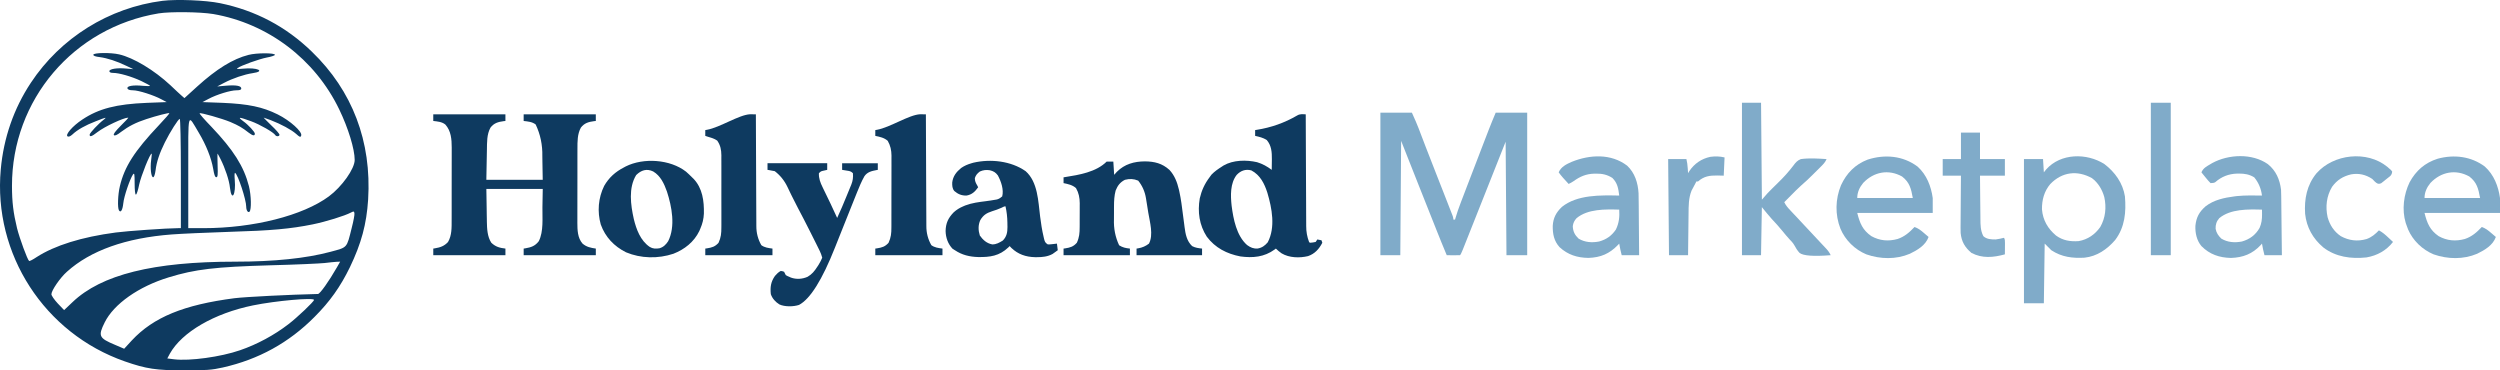 <svg width="216" height="32" viewBox="0 0 216 32" fill="none" xmlns="http://www.w3.org/2000/svg">
<g clip-path="url(#clip0_761_5712)">
<path d="M37.434 9.879H43.668V10.452C43.617 10.457 43.566 10.463 43.514 10.468C43.029 10.535 42.685 10.629 42.379 11.025C42.053 11.609 42.081 12.312 42.069 12.962C42.068 13.028 42.066 13.093 42.065 13.161C42.06 13.403 42.055 13.646 42.051 13.888C42.041 14.431 42.03 14.975 42.02 15.535H46.892C46.883 15.022 46.874 14.51 46.865 13.982C46.863 13.822 46.86 13.663 46.858 13.498C46.879 12.518 46.687 11.604 46.283 10.756C45.984 10.521 45.612 10.496 45.244 10.452V9.879H51.478V10.452C51.427 10.457 51.375 10.463 51.323 10.468C50.84 10.535 50.495 10.629 50.188 11.025C49.88 11.589 49.891 12.227 49.891 12.852C49.891 12.927 49.891 13 49.89 13.077C49.89 13.322 49.889 13.566 49.889 13.811C49.889 13.982 49.889 14.152 49.889 14.323C49.889 14.681 49.889 15.039 49.889 15.396C49.889 15.853 49.888 16.311 49.887 16.767C49.886 17.12 49.886 17.473 49.886 17.826C49.886 17.994 49.886 18.162 49.885 18.331C49.885 18.567 49.885 18.803 49.885 19.04C49.885 19.108 49.885 19.177 49.884 19.248C49.887 19.876 49.9 20.557 50.332 21.048C50.681 21.346 51.037 21.411 51.479 21.477V22.05H45.245V21.477C45.291 21.47 45.338 21.463 45.387 21.456C45.894 21.369 46.229 21.26 46.553 20.837C46.978 19.992 46.852 18.828 46.866 17.911C46.875 17.387 46.884 16.863 46.894 16.323H42.021C42.03 16.873 42.039 17.425 42.048 17.992C42.05 18.164 42.053 18.336 42.055 18.514C42.058 18.652 42.06 18.791 42.063 18.93C42.064 19 42.065 19.07 42.065 19.143C42.078 19.76 42.102 20.446 42.451 20.975C42.821 21.326 43.17 21.418 43.669 21.477V22.049H37.435V21.477C37.482 21.469 37.528 21.462 37.577 21.455C38.042 21.376 38.376 21.267 38.707 20.912C39.046 20.337 39.022 19.655 39.022 19.009C39.022 18.936 39.022 18.863 39.023 18.788C39.023 18.549 39.024 18.309 39.024 18.07C39.024 17.903 39.024 17.735 39.024 17.568C39.024 17.217 39.024 16.867 39.024 16.516C39.024 16.069 39.025 15.621 39.026 15.173C39.027 14.827 39.027 14.482 39.027 14.136C39.027 13.971 39.027 13.806 39.028 13.641C39.028 13.41 39.028 13.179 39.028 12.947C39.028 12.88 39.029 12.812 39.029 12.743C39.026 12.026 38.973 11.305 38.473 10.755C38.175 10.52 37.802 10.495 37.434 10.451V9.878V9.879Z" fill="#0E3A60"/>
<path d="M119.265 9.736H121.988C122.262 10.338 122.456 10.791 122.571 11.095C122.591 11.148 122.611 11.2 122.631 11.253C122.674 11.365 122.717 11.476 122.759 11.588C122.876 11.896 122.994 12.204 123.112 12.511C123.137 12.577 123.162 12.641 123.187 12.708C123.48 13.473 123.78 14.235 124.08 14.998C124.188 15.274 124.296 15.55 124.405 15.827C124.431 15.893 124.457 15.96 124.484 16.028C124.56 16.221 124.636 16.415 124.712 16.608C124.735 16.669 124.759 16.729 124.783 16.791C124.911 17.117 125.038 17.444 125.166 17.77C125.203 17.866 125.24 17.962 125.278 18.057C125.329 18.186 125.379 18.315 125.43 18.445C125.457 18.516 125.485 18.587 125.514 18.661C125.553 18.773 125.573 18.876 125.573 18.972H125.716C125.729 18.928 125.741 18.884 125.754 18.84C125.882 18.4 126.031 17.974 126.195 17.546C126.221 17.479 126.246 17.412 126.272 17.342C126.357 17.12 126.442 16.898 126.527 16.677C126.586 16.52 126.646 16.364 126.706 16.207C127.165 15.004 127.628 13.802 128.092 12.6C128.143 12.467 128.194 12.334 128.246 12.2C128.342 11.949 128.44 11.697 128.537 11.446C128.565 11.373 128.593 11.299 128.622 11.224C128.816 10.724 129.02 10.231 129.227 9.737H131.95V22.05H130.159C130.135 18.813 130.111 15.577 130.087 12.242C129.59 13.495 129.089 14.759 128.582 16.037C128.2 17.001 127.917 17.713 127.735 18.171C127.662 18.355 127.589 18.537 127.517 18.72C127.306 19.251 127.096 19.781 126.885 20.311C126.795 20.539 126.704 20.766 126.614 20.993C126.562 21.126 126.509 21.257 126.456 21.39C126.433 21.449 126.409 21.509 126.385 21.57C126.279 21.837 126.199 21.997 126.145 22.05C125.952 22.055 125.761 22.056 125.568 22.054C125.513 22.054 125.459 22.054 125.403 22.053C125.268 22.053 125.134 22.051 124.999 22.05C124.698 21.336 124.408 20.617 124.121 19.898C124.097 19.836 124.072 19.775 124.047 19.711C123.569 18.516 123.094 17.319 122.621 16.122C122.1 14.805 121.579 13.488 121.058 12.171C121.034 15.431 121.011 18.691 120.986 22.05H119.266V9.737L119.265 9.736Z" fill="#80ABC9"/>
<path d="M112.816 9.879C112.816 9.933 112.816 9.987 112.816 10.042C112.82 11.352 112.825 12.66 112.832 13.97C112.835 14.603 112.838 15.236 112.84 15.869C112.842 16.421 112.845 16.973 112.848 17.525C112.849 17.817 112.85 18.109 112.851 18.401C112.851 18.676 112.853 18.952 112.855 19.227C112.855 19.327 112.856 19.428 112.856 19.529C112.853 20.007 112.935 20.465 113.102 20.904C113.126 20.927 113.149 20.951 113.174 20.975C113.34 20.967 113.507 20.943 113.675 20.904C113.722 20.833 113.77 20.762 113.818 20.689C113.937 20.713 114.055 20.736 114.177 20.761C114.2 20.831 114.224 20.902 114.248 20.975C113.969 21.518 113.593 21.93 113.014 22.129C112.278 22.303 111.394 22.283 110.731 21.889C110.551 21.765 110.39 21.631 110.236 21.477C110.2 21.504 110.164 21.532 110.127 21.56C109.225 22.214 108.244 22.3 107.171 22.156C106 21.931 104.99 21.415 104.266 20.446C103.619 19.445 103.462 18.31 103.659 17.142C103.815 16.462 104.083 15.874 104.504 15.32C104.557 15.246 104.611 15.172 104.665 15.097C104.939 14.81 105.246 14.601 105.579 14.389C105.622 14.361 105.667 14.331 105.712 14.301C106.551 13.814 107.693 13.803 108.609 14.013C109.09 14.158 109.476 14.378 109.878 14.675C109.882 14.438 109.885 14.201 109.887 13.963C109.888 13.897 109.889 13.83 109.89 13.762C109.895 13.153 109.859 12.577 109.447 12.097C109.131 11.896 108.805 11.82 108.444 11.739V11.238C108.486 11.232 108.528 11.225 108.571 11.219C109.83 11.022 111.001 10.607 112.084 9.973C112.324 9.829 112.538 9.872 112.815 9.878L112.816 9.879ZM106.851 15.109C106.283 15.836 106.316 16.896 106.412 17.772C106.559 18.92 106.836 20.37 107.747 21.171C108.042 21.385 108.301 21.499 108.665 21.472C109.043 21.404 109.286 21.225 109.533 20.935C110.213 19.647 109.899 17.995 109.502 16.658C109.248 15.862 108.879 15.121 108.113 14.721C107.615 14.59 107.199 14.744 106.851 15.11V15.109Z" fill="#0E3A60"/>
<path d="M95.619 13.96H96.192C96.215 14.338 96.239 14.72 96.263 15.105C96.34 15.019 96.418 14.934 96.496 14.846C97.17 14.174 97.99 13.95 98.915 13.943C99.747 13.95 100.41 14.111 101.042 14.681C101.482 15.156 101.707 15.738 101.852 16.361C101.864 16.413 101.876 16.466 101.889 16.519C102.043 17.208 102.126 17.909 102.215 18.609C102.25 18.878 102.285 19.147 102.321 19.416C102.328 19.476 102.335 19.536 102.343 19.597C102.426 20.222 102.529 20.815 102.998 21.262C103.271 21.412 103.551 21.441 103.858 21.477V22.049H98.198V21.477C98.245 21.469 98.293 21.462 98.341 21.455C98.689 21.397 99 21.261 99.272 21.047C99.671 20.288 99.345 19.185 99.213 18.383C99.178 18.17 99.144 17.956 99.111 17.743C99.089 17.606 99.067 17.468 99.044 17.331C99.034 17.268 99.024 17.205 99.014 17.14C98.922 16.56 98.697 16.049 98.34 15.607C97.95 15.442 97.6 15.434 97.194 15.535C96.776 15.748 96.566 16.032 96.392 16.462C96.272 16.911 96.251 17.352 96.25 17.814C96.25 17.873 96.25 17.933 96.249 17.994C96.249 18.119 96.249 18.244 96.249 18.369C96.249 18.558 96.248 18.747 96.246 18.937C96.215 19.74 96.364 20.492 96.692 21.191C96.994 21.386 97.268 21.441 97.624 21.477V22.05H91.891V21.477C91.938 21.471 91.984 21.465 92.033 21.459C92.474 21.388 92.737 21.313 93.038 20.976C93.253 20.517 93.285 20.124 93.283 19.621C93.283 19.547 93.284 19.473 93.285 19.398C93.285 19.242 93.285 19.087 93.285 18.931C93.285 18.695 93.286 18.46 93.288 18.224C93.288 18.072 93.288 17.92 93.288 17.768C93.289 17.699 93.29 17.629 93.29 17.557C93.285 17.082 93.206 16.667 92.966 16.251C92.662 15.979 92.282 15.903 91.891 15.821V15.32C91.933 15.313 91.975 15.307 92.018 15.301C93.23 15.109 94.705 14.871 95.617 13.96H95.619Z" fill="#0E3A60"/>
<path d="M181.82 14.175C182.73 14.867 183.412 15.816 183.594 16.966C183.706 18.312 183.597 19.625 182.747 20.741C182.053 21.542 181.182 22.15 180.101 22.264C179.057 22.322 178.132 22.21 177.234 21.62C177.045 21.431 176.856 21.242 176.661 21.047C176.637 22.748 176.614 24.449 176.589 26.201H174.87V13.745H176.518C176.542 14.123 176.566 14.505 176.589 14.89C176.656 14.806 176.723 14.722 176.791 14.636C178.043 13.227 180.293 13.203 181.82 14.175ZM177.145 15.901C176.613 16.527 176.417 17.282 176.426 18.088C176.504 19.024 176.931 19.753 177.638 20.35C178.234 20.784 178.876 20.884 179.599 20.832C180.38 20.695 181.008 20.26 181.462 19.615C181.917 18.817 182.005 17.921 181.812 17.029C181.633 16.391 181.284 15.792 180.745 15.392C179.474 14.688 178.162 14.851 177.145 15.901Z" fill="#80ABC9"/>
<path d="M88.609 14.784C89.671 15.714 89.702 17.4 89.866 18.702C89.942 19.299 90.03 19.889 90.171 20.475C90.182 20.524 90.193 20.572 90.204 20.622C90.272 20.887 90.293 20.961 90.531 21.119C90.662 21.12 90.798 21.111 90.939 21.092C91.01 21.084 91.081 21.076 91.154 21.068C91.209 21.061 91.263 21.054 91.319 21.047C91.343 21.236 91.367 21.425 91.391 21.62C91.296 21.689 91.2 21.758 91.104 21.826C91.051 21.864 90.998 21.902 90.943 21.942C90.515 22.176 90.065 22.221 89.586 22.22C89.534 22.22 89.481 22.22 89.427 22.22C88.634 22.202 87.96 21.971 87.387 21.424C87.337 21.371 87.287 21.317 87.235 21.262C87.197 21.3 87.158 21.338 87.119 21.378C86.336 22.119 85.545 22.223 84.508 22.209C83.778 22.186 83.117 22.034 82.506 21.621C82.44 21.581 82.375 21.542 82.309 21.5C81.906 21.087 81.712 20.532 81.7 19.961C81.714 19.28 81.927 18.83 82.402 18.342C82.657 18.113 82.908 17.96 83.222 17.827C83.281 17.802 83.341 17.776 83.401 17.75C83.99 17.526 84.597 17.455 85.219 17.377C85.472 17.343 85.723 17.306 85.975 17.261C86.031 17.251 86.088 17.241 86.146 17.231C86.331 17.174 86.447 17.096 86.591 16.968C86.743 16.387 86.49 15.664 86.215 15.156C86.021 14.893 85.838 14.787 85.52 14.709C85.198 14.665 84.957 14.685 84.656 14.82C84.429 14.998 84.319 15.115 84.226 15.389C84.226 15.658 84.305 15.807 84.441 16.037C84.465 16.084 84.488 16.132 84.513 16.18C84.238 16.561 83.984 16.812 83.51 16.896C83.082 16.907 82.773 16.777 82.453 16.503C82.272 16.286 82.266 16.041 82.272 15.768C82.337 15.221 82.628 14.856 83.044 14.514C83.328 14.318 83.609 14.2 83.939 14.104C83.994 14.089 84.049 14.072 84.106 14.056C85.594 13.713 87.347 13.905 88.609 14.786L88.609 14.784ZM86.531 17.951C86.264 18.073 85.997 18.165 85.716 18.251C85.244 18.405 84.958 18.58 84.699 19.016C84.503 19.448 84.516 19.908 84.659 20.354C84.936 20.737 85.251 21.024 85.726 21.116C86.078 21.124 86.356 20.96 86.647 20.779C86.983 20.435 87.045 20.07 87.045 19.607C87.044 19.547 87.043 19.486 87.041 19.423C87.041 19.36 87.04 19.298 87.039 19.233C87.031 18.755 86.982 18.293 86.875 17.826C86.75 17.826 86.642 17.898 86.531 17.951H86.531Z" fill="#0E3A60"/>
<path d="M59.271 14.829C59.451 14.986 59.622 15.149 59.79 15.32C59.831 15.359 59.873 15.399 59.915 15.44C60.705 16.264 60.836 17.373 60.816 18.455C60.795 18.923 60.694 19.33 60.507 19.758C60.478 19.826 60.449 19.893 60.42 19.962C59.963 20.904 59.146 21.548 58.183 21.924C56.862 22.364 55.376 22.338 54.087 21.798C53.057 21.281 52.299 20.486 51.908 19.4C51.593 18.287 51.689 17.098 52.199 16.063C52.612 15.339 53.177 14.839 53.914 14.461C53.964 14.434 54.014 14.406 54.065 14.379C55.607 13.609 57.903 13.764 59.27 14.829L59.271 14.829ZM54.967 15.123C54.284 16.234 54.49 17.707 54.76 18.919C54.981 19.827 55.334 20.787 56.136 21.333C56.413 21.501 56.662 21.498 56.975 21.452C57.321 21.353 57.536 21.134 57.73 20.839C58.376 19.568 58.045 17.842 57.623 16.548C57.384 15.874 57.072 15.191 56.435 14.814C55.871 14.545 55.401 14.701 54.967 15.124V15.123Z" fill="#0E3A60"/>
<path d="M150.507 8.877H152.155C152.179 11.641 152.202 14.405 152.227 17.253C152.392 17.064 152.558 16.875 152.728 16.68C152.852 16.552 152.977 16.425 153.104 16.3C153.137 16.267 153.171 16.234 153.205 16.2C153.343 16.063 153.482 15.926 153.621 15.79C154.103 15.328 154.546 14.832 154.949 14.304C155.136 14.043 155.295 13.862 155.594 13.745C156.327 13.644 157.08 13.697 157.816 13.745C157.702 14.02 157.528 14.194 157.318 14.402C157.283 14.437 157.247 14.472 157.212 14.508C157.138 14.582 157.063 14.656 156.989 14.729C156.876 14.84 156.765 14.951 156.653 15.063C156.309 15.406 155.961 15.739 155.591 16.054C155.306 16.308 155.039 16.583 154.77 16.855C154.712 16.914 154.653 16.973 154.592 17.034C154.449 17.179 154.305 17.324 154.161 17.468C154.292 17.747 154.471 17.949 154.681 18.171C154.719 18.211 154.757 18.251 154.795 18.293C154.876 18.38 154.958 18.466 155.039 18.552C155.204 18.727 155.368 18.904 155.532 19.079C155.743 19.306 155.955 19.532 156.167 19.758C156.42 20.029 156.673 20.3 156.926 20.57C157.09 20.746 157.255 20.922 157.419 21.096C157.498 21.18 157.576 21.263 157.654 21.347C157.69 21.385 157.725 21.423 157.763 21.462C157.937 21.648 158.066 21.819 158.173 22.049C156.691 22.165 155.795 22.099 155.483 21.851C155.293 21.648 155.154 21.419 155.023 21.175C154.912 20.983 154.766 20.834 154.613 20.675C154.397 20.438 154.191 20.195 153.99 19.945C153.702 19.589 153.397 19.254 153.083 18.921C152.785 18.589 152.507 18.241 152.225 17.896C152.201 19.267 152.178 20.637 152.153 22.049H150.505V8.877H150.507Z" fill="#80ABC9"/>
<path d="M214.697 14.398C215.478 15.106 215.856 16.087 216 17.11V18.398H209.479C209.704 19.298 209.945 19.877 210.698 20.403C211.425 20.803 212.163 20.868 212.963 20.649C213.567 20.447 213.994 20.072 214.424 19.615C214.749 19.72 214.98 19.905 215.234 20.125C215.273 20.159 215.313 20.192 215.354 20.227C215.45 20.309 215.546 20.391 215.642 20.474C215.384 21.196 214.687 21.601 214.024 21.925C212.831 22.43 211.48 22.401 210.268 21.978C209.294 21.572 208.478 20.793 208.06 19.826C208.006 19.685 207.953 19.543 207.903 19.4C207.886 19.352 207.869 19.305 207.852 19.256C207.511 18.11 207.678 16.81 208.19 15.749C208.738 14.742 209.508 14.066 210.617 13.713C212.034 13.33 213.504 13.502 214.698 14.397L214.697 14.398ZM209.994 15.803C209.678 16.185 209.479 16.612 209.479 17.11H214.28C214.132 16.299 214.002 15.751 213.348 15.248C212.181 14.599 210.906 14.843 209.994 15.803Z" fill="#80ABC9"/>
<path d="M165.685 14.398C166.465 15.106 166.844 16.087 166.988 17.11V18.398H160.467C160.692 19.298 160.933 19.877 161.685 20.403C162.412 20.803 163.15 20.868 163.951 20.649C164.554 20.447 164.982 20.072 165.411 19.615C165.736 19.72 165.967 19.905 166.222 20.125C166.261 20.159 166.3 20.192 166.341 20.227C166.438 20.309 166.533 20.391 166.629 20.474C166.371 21.196 165.675 21.601 165.011 21.925C163.819 22.43 162.468 22.401 161.255 21.978C160.252 21.56 159.432 20.753 159.012 19.754C158.54 18.547 158.57 17.202 159.062 16.007C159.543 14.968 160.274 14.212 161.36 13.792C162.842 13.316 164.414 13.445 165.685 14.398ZM160.981 15.803C160.665 16.185 160.466 16.612 160.466 17.11H165.267C165.12 16.299 164.989 15.751 164.336 15.248C163.169 14.599 161.894 14.843 160.981 15.803Z" fill="#80ABC9"/>
<path d="M66.311 14.103H71.471V14.676C71.326 14.709 71.181 14.741 71.037 14.774C70.934 14.8 70.84 14.862 70.754 14.962C70.731 15.403 70.878 15.787 71.071 16.174C71.095 16.226 71.12 16.276 71.145 16.329C71.223 16.491 71.302 16.653 71.381 16.815C71.433 16.922 71.485 17.03 71.537 17.137C71.612 17.294 71.688 17.451 71.764 17.608C71.959 18.012 72.148 18.418 72.331 18.828C72.621 18.207 72.887 17.577 73.145 16.942C73.191 16.83 73.236 16.717 73.283 16.606C73.351 16.441 73.418 16.276 73.485 16.112C73.506 16.062 73.527 16.013 73.548 15.962C73.686 15.615 73.724 15.336 73.692 14.963C73.511 14.782 73.395 14.779 73.146 14.739C73.074 14.727 73.002 14.715 72.928 14.703C72.873 14.694 72.818 14.686 72.76 14.676V14.104H75.842V14.676C75.8 14.684 75.759 14.691 75.716 14.698C75.304 14.777 74.935 14.86 74.684 15.228C74.43 15.681 74.233 16.155 74.041 16.636C73.976 16.799 73.911 16.961 73.845 17.124C73.572 17.803 73.3 18.484 73.029 19.165C72.849 19.619 72.667 20.073 72.485 20.527C72.371 20.814 72.256 21.101 72.143 21.387C71.035 24.184 70 25.837 69.035 26.345C68.554 26.505 67.806 26.516 67.343 26.304C67.003 26.094 66.726 25.793 66.599 25.414C66.534 24.81 66.602 24.339 66.957 23.839C67.108 23.669 67.254 23.511 67.459 23.409C67.561 23.42 67.657 23.444 67.745 23.481C67.794 23.576 67.842 23.671 67.889 23.767C67.976 23.825 68.071 23.872 68.175 23.91C68.229 23.935 68.284 23.959 68.339 23.984C68.809 24.152 69.32 24.116 69.774 23.916C70.153 23.699 70.379 23.416 70.612 23.052C70.655 22.986 70.699 22.919 70.743 22.85C70.858 22.662 70.958 22.467 71.041 22.265C70.943 21.881 70.758 21.535 70.58 21.183C70.549 21.12 70.517 21.057 70.485 20.993C70.418 20.859 70.351 20.726 70.284 20.592C70.184 20.393 70.084 20.194 69.985 19.995C69.64 19.308 69.289 18.626 68.928 17.947C68.748 17.606 68.574 17.263 68.405 16.916C68.365 16.833 68.324 16.75 68.282 16.664C68.201 16.496 68.12 16.328 68.04 16.16C67.777 15.605 67.409 15.148 66.936 14.787C66.862 14.774 66.787 14.761 66.711 14.747C66.636 14.732 66.561 14.718 66.484 14.703C66.427 14.694 66.371 14.685 66.313 14.676V14.103H66.311Z" fill="#0E3A60"/>
<path d="M64.811 9.872C64.87 9.873 64.93 9.874 64.99 9.875C65.05 9.875 65.108 9.876 65.169 9.877C65.215 9.878 65.261 9.878 65.308 9.88C65.308 9.934 65.308 9.987 65.308 10.042C65.312 11.35 65.317 12.658 65.324 13.966C65.327 14.599 65.33 15.231 65.332 15.864C65.333 16.415 65.336 16.967 65.339 17.518C65.341 17.811 65.342 18.102 65.343 18.394C65.343 18.669 65.345 18.944 65.347 19.219C65.347 19.32 65.348 19.42 65.348 19.521C65.344 20.121 65.488 20.674 65.778 21.182C66.06 21.394 66.397 21.431 66.741 21.477V22.049H60.937V21.477C60.983 21.47 61.03 21.464 61.078 21.458C61.52 21.387 61.782 21.313 62.083 20.975C62.292 20.525 62.329 20.149 62.326 19.657C62.326 19.584 62.327 19.512 62.328 19.437C62.328 19.199 62.328 18.961 62.328 18.723C62.328 18.556 62.328 18.39 62.328 18.224C62.328 17.876 62.328 17.528 62.326 17.179C62.325 16.734 62.326 16.288 62.327 15.843C62.328 15.5 62.327 15.157 62.327 14.813C62.327 14.649 62.327 14.485 62.327 14.32C62.327 14.091 62.327 13.861 62.325 13.631C62.325 13.564 62.326 13.496 62.327 13.427C62.322 12.946 62.249 12.55 61.966 12.147C61.716 11.97 61.444 11.896 61.151 11.811C61.08 11.788 61.009 11.764 60.936 11.74V11.239C60.985 11.23 61.034 11.222 61.084 11.213C62.22 11.009 63.845 9.917 64.81 9.872H64.811Z" fill="#0E3A60"/>
<path d="M79.5 9.872C79.56 9.873 79.619 9.874 79.68 9.875C79.739 9.875 79.798 9.876 79.859 9.877C79.905 9.878 79.95 9.878 79.997 9.88C79.997 9.934 79.997 9.987 79.997 10.042C80.001 11.35 80.006 12.658 80.013 13.966C80.016 14.599 80.019 15.231 80.021 15.864C80.023 16.415 80.026 16.967 80.028 17.518C80.03 17.811 80.031 18.102 80.032 18.394C80.032 18.669 80.034 18.944 80.036 19.219C80.036 19.32 80.037 19.42 80.037 19.521C80.034 20.121 80.177 20.674 80.467 21.182C80.749 21.394 81.087 21.431 81.43 21.477V22.049H75.626V21.477C75.673 21.47 75.719 21.464 75.768 21.458C76.209 21.387 76.472 21.313 76.772 20.975C76.981 20.526 77.019 20.151 77.016 19.659C77.016 19.587 77.017 19.514 77.018 19.44C77.019 19.202 77.018 18.965 77.018 18.727C77.018 18.561 77.018 18.395 77.019 18.229C77.019 17.882 77.019 17.534 77.019 17.187C77.018 16.743 77.019 16.299 77.022 15.855C77.023 15.512 77.023 15.17 77.023 14.827C77.023 14.663 77.023 14.499 77.024 14.336C77.025 14.107 77.024 13.877 77.023 13.648C77.023 13.581 77.025 13.514 77.025 13.445C77.02 12.981 76.933 12.576 76.701 12.169C76.397 11.897 76.016 11.822 75.626 11.74V11.239C75.675 11.23 75.724 11.222 75.774 11.213C76.91 11.009 78.535 9.917 79.5 9.872Z" fill="#0E3A60"/>
<path d="M140.581 14.31C141.247 14.928 141.521 15.804 141.571 16.695C141.584 17.037 141.585 17.38 141.586 17.722C141.587 17.847 141.589 17.973 141.589 18.098C141.593 18.425 141.595 18.753 141.596 19.08C141.599 19.415 141.602 19.75 141.605 20.085C141.611 20.74 141.616 21.395 141.62 22.05H140.115C140.03 21.708 139.952 21.391 139.9 21.048C139.866 21.085 139.831 21.122 139.795 21.16C139.063 21.921 138.305 22.247 137.245 22.283C136.276 22.272 135.454 22.01 134.745 21.354C134.262 20.819 134.147 20.214 134.157 19.515C134.197 18.828 134.449 18.355 134.945 17.878C136.283 16.806 138.282 16.866 139.901 16.896C139.825 16.288 139.756 15.82 139.31 15.374C138.856 15.086 138.436 14.996 137.908 15.003C137.852 15.003 137.795 15.004 137.737 15.004C137.041 15.024 136.519 15.248 135.958 15.652C135.82 15.747 135.682 15.822 135.53 15.893C135.427 15.78 135.324 15.666 135.221 15.553C135.164 15.49 135.107 15.427 135.047 15.362C134.913 15.21 134.789 15.056 134.67 14.891C134.867 14.416 135.347 14.177 135.802 13.981C137.362 13.351 139.184 13.252 140.581 14.31V14.31ZM136.216 18.85C136.022 19.06 135.925 19.26 135.888 19.544C135.908 20.002 136.062 20.305 136.39 20.617C136.929 20.942 137.55 20.985 138.162 20.866C138.789 20.692 139.25 20.37 139.614 19.83C139.887 19.264 139.94 18.733 139.901 18.112C138.704 18.077 137.186 18.042 136.216 18.85Z" fill="#80ABC9"/>
<path d="M195.936 14.175C196.642 14.736 196.975 15.512 197.083 16.394C197.091 16.586 197.096 16.777 197.098 16.97C197.098 17.025 197.099 17.08 197.1 17.137C197.102 17.319 197.104 17.499 197.106 17.68C197.107 17.806 197.109 17.932 197.11 18.058C197.114 18.389 197.117 18.72 197.121 19.05C197.124 19.388 197.129 19.726 197.132 20.063C197.14 20.726 197.147 21.387 197.155 22.049H195.65C195.565 21.708 195.486 21.391 195.435 21.047C195.398 21.088 195.361 21.131 195.324 21.173C194.607 21.942 193.798 22.249 192.761 22.286C191.749 22.265 190.913 21.979 190.203 21.262C189.798 20.78 189.656 20.131 189.682 19.51C189.76 18.775 190.003 18.319 190.562 17.826C191.284 17.269 192.182 17.079 193.07 16.966C193.133 16.959 193.196 16.951 193.262 16.942C193.982 16.868 194.71 16.888 195.434 16.895C195.361 16.3 195.139 15.777 194.769 15.326C194.358 15.066 193.93 14.993 193.451 14.998C193.395 14.998 193.339 14.998 193.281 14.999C192.559 15.021 191.942 15.261 191.399 15.74C191.319 15.794 191.183 15.822 190.992 15.822C190.842 15.67 190.712 15.523 190.58 15.356C190.544 15.312 190.508 15.268 190.47 15.222C190.38 15.112 190.292 15.001 190.204 14.891C190.357 14.517 190.658 14.376 190.992 14.175C191.037 14.149 191.081 14.121 191.127 14.094C192.546 13.317 194.584 13.233 195.936 14.175V14.175ZM191.749 18.845C191.511 19.112 191.412 19.413 191.429 19.769C191.5 20.134 191.661 20.361 191.924 20.618C192.463 20.943 193.084 20.985 193.696 20.867C194.364 20.681 194.88 20.305 195.226 19.695C195.4 19.304 195.444 18.944 195.44 18.52C195.44 18.443 195.438 18.367 195.438 18.288C195.437 18.23 195.436 18.172 195.435 18.113C194.241 18.078 192.719 18.043 191.75 18.846L191.749 18.845Z" fill="#80ABC9"/>
<path d="M206.254 14.405C206.301 14.447 206.349 14.489 206.398 14.532C206.453 14.579 206.509 14.626 206.564 14.674C206.604 14.721 206.644 14.769 206.685 14.819C206.666 14.991 206.635 15.082 206.517 15.211C206.387 15.316 206.257 15.419 206.124 15.521C206.079 15.558 206.034 15.595 205.988 15.633C205.944 15.667 205.899 15.701 205.854 15.737C205.814 15.769 205.774 15.8 205.733 15.833C205.651 15.873 205.561 15.887 205.462 15.877C205.25 15.792 205.125 15.623 204.965 15.463C204.41 15.09 203.799 14.946 203.134 15.066C202.427 15.232 201.919 15.555 201.491 16.142C201.01 16.941 200.907 17.863 201.105 18.765C201.298 19.449 201.651 19.998 202.243 20.403C202.952 20.791 203.692 20.88 204.473 20.653C204.914 20.494 205.217 20.236 205.539 19.902C205.851 20.071 206.093 20.282 206.349 20.524C206.389 20.56 206.428 20.597 206.469 20.635C206.565 20.724 206.661 20.814 206.757 20.904C206.178 21.645 205.394 22.081 204.465 22.241C203.141 22.382 201.808 22.209 200.727 21.373C199.835 20.619 199.284 19.636 199.162 18.471C199.08 17.191 199.313 15.983 200.144 14.974C201.625 13.295 204.501 12.983 206.255 14.406L206.254 14.405Z" fill="#80ABC9"/>
<path d="M169.424 11.454H171.072V13.745H173.222V15.177H171.072C171.076 15.719 171.081 16.261 171.087 16.802C171.091 17.135 171.095 17.466 171.097 17.798C171.099 18.066 171.102 18.334 171.106 18.602C171.107 18.703 171.108 18.805 171.108 18.907C171.111 19.448 171.113 19.913 171.359 20.402C171.651 20.676 172.047 20.691 172.433 20.688C172.676 20.655 172.912 20.606 173.15 20.545C173.232 20.71 173.23 20.801 173.229 20.984C173.229 21.042 173.229 21.1 173.229 21.159C173.229 21.217 173.228 21.278 173.227 21.341C173.227 21.402 173.227 21.463 173.226 21.525C173.225 21.675 173.224 21.826 173.222 21.976C172.232 22.248 171.27 22.345 170.334 21.851C169.774 21.383 169.468 20.869 169.4 20.129C169.389 19.814 169.393 19.497 169.397 19.181C169.397 19.065 169.398 18.949 169.399 18.834C169.4 18.531 169.402 18.228 169.406 17.925C169.409 17.615 169.41 17.305 169.412 16.995C169.415 16.389 169.42 15.782 169.426 15.176H167.85V13.744H169.426V11.453L169.424 11.454Z" fill="#80ABC9"/>
<path d="M185.833 8.877H187.553V22.049H185.833V8.877Z" fill="#80ABC9"/>
<path d="M149.002 13.602C148.978 14.121 148.955 14.641 148.93 15.177C148.743 15.172 148.555 15.168 148.361 15.163C147.699 15.157 147.221 15.228 146.709 15.678H146.566C146.546 15.718 146.526 15.759 146.506 15.8C146.45 15.909 146.394 16.017 146.335 16.124C146.305 16.18 146.274 16.237 146.243 16.296C146.213 16.352 146.182 16.407 146.152 16.464C145.889 17.113 145.897 17.793 145.891 18.484C145.89 18.587 145.889 18.691 145.887 18.794C145.884 19.063 145.881 19.333 145.878 19.602C145.875 19.878 145.871 20.154 145.868 20.43C145.861 20.97 145.855 21.509 145.849 22.049H144.201C144.177 19.309 144.154 16.568 144.129 13.745H145.706C145.772 14.009 145.799 14.244 145.818 14.514C145.824 14.598 145.83 14.683 145.836 14.769C145.84 14.832 145.844 14.896 145.848 14.962C145.886 14.901 145.922 14.841 145.96 14.779C146.399 14.132 147.003 13.716 147.772 13.55C148.19 13.497 148.593 13.5 149.001 13.602L149.002 13.602Z" fill="#80ABC9"/>
<path d="M14.04 0.071C9.417 0.661 5.231 3.269 2.664 7.155C1.194 9.376 0.31 11.909 0.065 14.646C-0.595 21.954 3.836 28.801 10.791 31.227C12.644 31.871 13.497 31.999 15.947 31.999C17.843 31.999 18.279 31.967 19.249 31.752C22.338 31.055 24.958 29.617 27.173 27.384C28.494 26.064 29.41 24.776 30.23 23.091C31.22 21.03 31.668 19.378 31.807 17.241C32.115 12.229 30.454 7.85 26.939 4.459C24.702 2.292 22.082 0.907 19.004 0.273C17.757 0.018 15.275 -0.079 14.04 0.071ZM18.407 1.209C23.147 2.025 27.216 5.105 29.314 9.463C30.091 11.073 30.645 12.886 30.645 13.82C30.645 14.582 29.537 16.138 28.419 16.965C26.172 18.629 21.889 19.713 17.576 19.713H16.266V14.905C16.266 9.442 16.181 9.807 17.171 11.46C17.81 12.522 18.257 13.66 18.417 14.572C18.502 15.088 18.577 15.313 18.684 15.313C18.811 15.313 18.833 15.13 18.801 14.293C18.79 13.735 18.78 13.274 18.79 13.274C18.812 13.274 18.918 13.478 19.046 13.725C19.451 14.53 19.802 15.571 19.867 16.215C20.016 17.481 20.399 16.816 20.282 15.518C20.25 15.174 20.261 14.905 20.314 14.938C20.559 15.088 21.273 17.256 21.273 17.857C21.273 18.179 21.433 18.415 21.561 18.287C21.731 18.104 21.71 16.902 21.508 16.087C21.071 14.38 20.176 12.963 18.269 10.957C17.673 10.345 17.215 9.819 17.247 9.787C17.321 9.712 19.175 10.238 19.899 10.538C20.623 10.849 20.921 11.021 21.497 11.471C21.849 11.74 22.018 11.761 22.018 11.546C22.018 11.396 21.443 10.774 21.017 10.473C20.496 10.087 20.623 10.087 21.688 10.473C22.455 10.753 23.637 11.428 23.786 11.675C23.871 11.815 24.148 11.793 24.148 11.643C24.148 11.568 23.839 11.203 23.445 10.838C23.062 10.463 22.764 10.163 22.784 10.163C22.805 10.163 23.072 10.259 23.381 10.377C24.276 10.721 25.17 11.204 25.585 11.569C25.905 11.859 25.969 11.88 26.022 11.719C26.149 11.397 25.074 10.42 23.988 9.883C22.688 9.239 21.463 8.982 19.247 8.886L17.49 8.821L18.022 8.542C18.725 8.166 19.918 7.802 20.429 7.802C20.727 7.802 20.845 7.759 20.845 7.641C20.845 7.415 20.398 7.329 19.524 7.404L18.768 7.469L19.364 7.157C20.12 6.76 21.111 6.428 21.825 6.321C22.986 6.159 22.23 5.805 20.984 5.934C20.526 5.977 20.408 5.966 20.526 5.88C20.835 5.655 22.4 5.097 23.061 4.968C23.434 4.904 23.742 4.796 23.753 4.743C23.785 4.56 22.166 4.56 21.474 4.743C20.121 5.086 18.715 5.955 17.032 7.48L15.935 8.477L15.7 8.273C15.573 8.155 15.125 7.758 14.72 7.361C13.325 6.063 11.546 4.99 10.3 4.7C9.565 4.528 8.063 4.549 8.063 4.732C8.063 4.829 8.255 4.893 8.627 4.936C9.267 5.022 10.076 5.28 10.939 5.698L11.525 5.977L10.908 5.923C10.13 5.848 9.449 5.955 9.449 6.149C9.449 6.245 9.566 6.299 9.779 6.299C10.29 6.299 11.345 6.6 12.197 6.996C12.612 7.2 12.963 7.383 12.963 7.415C12.963 7.447 12.676 7.447 12.335 7.415C11.525 7.329 10.929 7.426 11.014 7.641C11.046 7.748 11.216 7.802 11.494 7.802C11.962 7.802 13.283 8.22 13.954 8.585L14.401 8.821L12.697 8.886C10.056 8.993 8.533 9.38 7.105 10.335C6.275 10.882 5.614 11.644 5.838 11.784C5.934 11.837 6.072 11.784 6.253 11.622C6.68 11.214 7.383 10.818 8.256 10.485C9.172 10.12 9.268 10.098 8.97 10.335C8.523 10.667 7.745 11.493 7.745 11.633C7.745 11.859 7.916 11.805 8.427 11.408C9.044 10.935 10.664 10.173 11.079 10.163C11.121 10.163 10.834 10.474 10.44 10.86C9.949 11.354 9.769 11.6 9.843 11.675C9.918 11.751 10.11 11.675 10.461 11.396C11.1 10.913 11.75 10.581 12.644 10.291C13.518 10.001 14.594 9.732 14.636 9.775C14.658 9.797 14.253 10.269 13.731 10.816C11.612 13.059 10.749 14.412 10.355 16.097C10.184 16.805 10.142 17.964 10.28 18.178C10.43 18.415 10.589 18.157 10.653 17.566C10.706 16.976 11.239 15.431 11.494 15.066C11.612 14.915 11.633 15.044 11.633 15.849C11.633 16.418 11.675 16.815 11.739 16.815C11.803 16.825 11.931 16.428 12.027 15.935C12.187 15.205 12.953 13.273 13.102 13.273C13.124 13.273 13.102 13.531 13.06 13.832C12.964 14.54 13.06 15.313 13.231 15.313C13.316 15.313 13.39 15.076 13.443 14.711C13.529 13.982 13.784 13.23 14.242 12.307C14.7 11.385 15.414 10.269 15.531 10.269C15.584 10.269 15.627 12.222 15.627 14.991V19.713H15.393C14.488 19.713 10.941 19.96 10.003 20.088C7.063 20.475 4.731 21.204 3.165 22.213C2.846 22.428 2.558 22.578 2.515 22.546C2.377 22.46 1.695 20.603 1.471 19.713C1.152 18.392 1.035 17.459 1.035 16.064C1.024 8.626 6.349 2.37 13.71 1.156C14.711 0.995 17.31 1.027 18.407 1.21V1.209ZM30.389 19.69C29.942 21.471 30.048 21.353 28.536 21.761C26.449 22.319 23.7 22.608 20.313 22.608C13.251 22.608 8.756 23.724 6.263 26.107L5.539 26.793L4.985 26.213C4.687 25.891 4.442 25.538 4.442 25.42C4.442 25.098 5.198 23.992 5.784 23.477C7.818 21.641 10.886 20.557 14.827 20.257C15.648 20.192 17.905 20.096 19.833 20.031C23.454 19.924 25.095 19.773 27.012 19.387C28.131 19.161 29.792 18.647 30.314 18.367C30.57 18.239 30.591 18.239 30.623 18.432C30.644 18.55 30.538 19.118 30.389 19.688L30.389 19.69ZM29.101 23.114C28.419 24.305 27.642 25.4 27.471 25.4C25.085 25.453 21.24 25.646 20.261 25.765C15.873 26.334 13.263 27.407 11.388 29.413L10.728 30.132L9.95 29.799C8.544 29.209 8.459 29.038 9.045 27.857C9.833 26.268 11.974 24.755 14.584 23.961C16.863 23.263 18.567 23.059 23.404 22.92C25.545 22.866 27.632 22.769 28.037 22.726C28.452 22.673 28.921 22.63 29.081 22.619L29.39 22.608L29.102 23.113L29.101 23.114ZM27.13 25.915C27.13 26.055 25.671 27.439 24.925 28.008C23.701 28.952 22.21 29.757 20.739 30.261C19.067 30.841 16.383 31.205 15.051 31.044L14.455 30.969L14.679 30.55C15.723 28.693 18.502 27.073 21.858 26.386C23.807 25.989 27.13 25.689 27.13 25.914V25.915Z" fill="#0E3A60"/>
</g>
<defs>
<clipPath id="clip0_761_5712">
<rect width="216" height="32" fill="white"/>
</clipPath>
</defs>
</svg>
